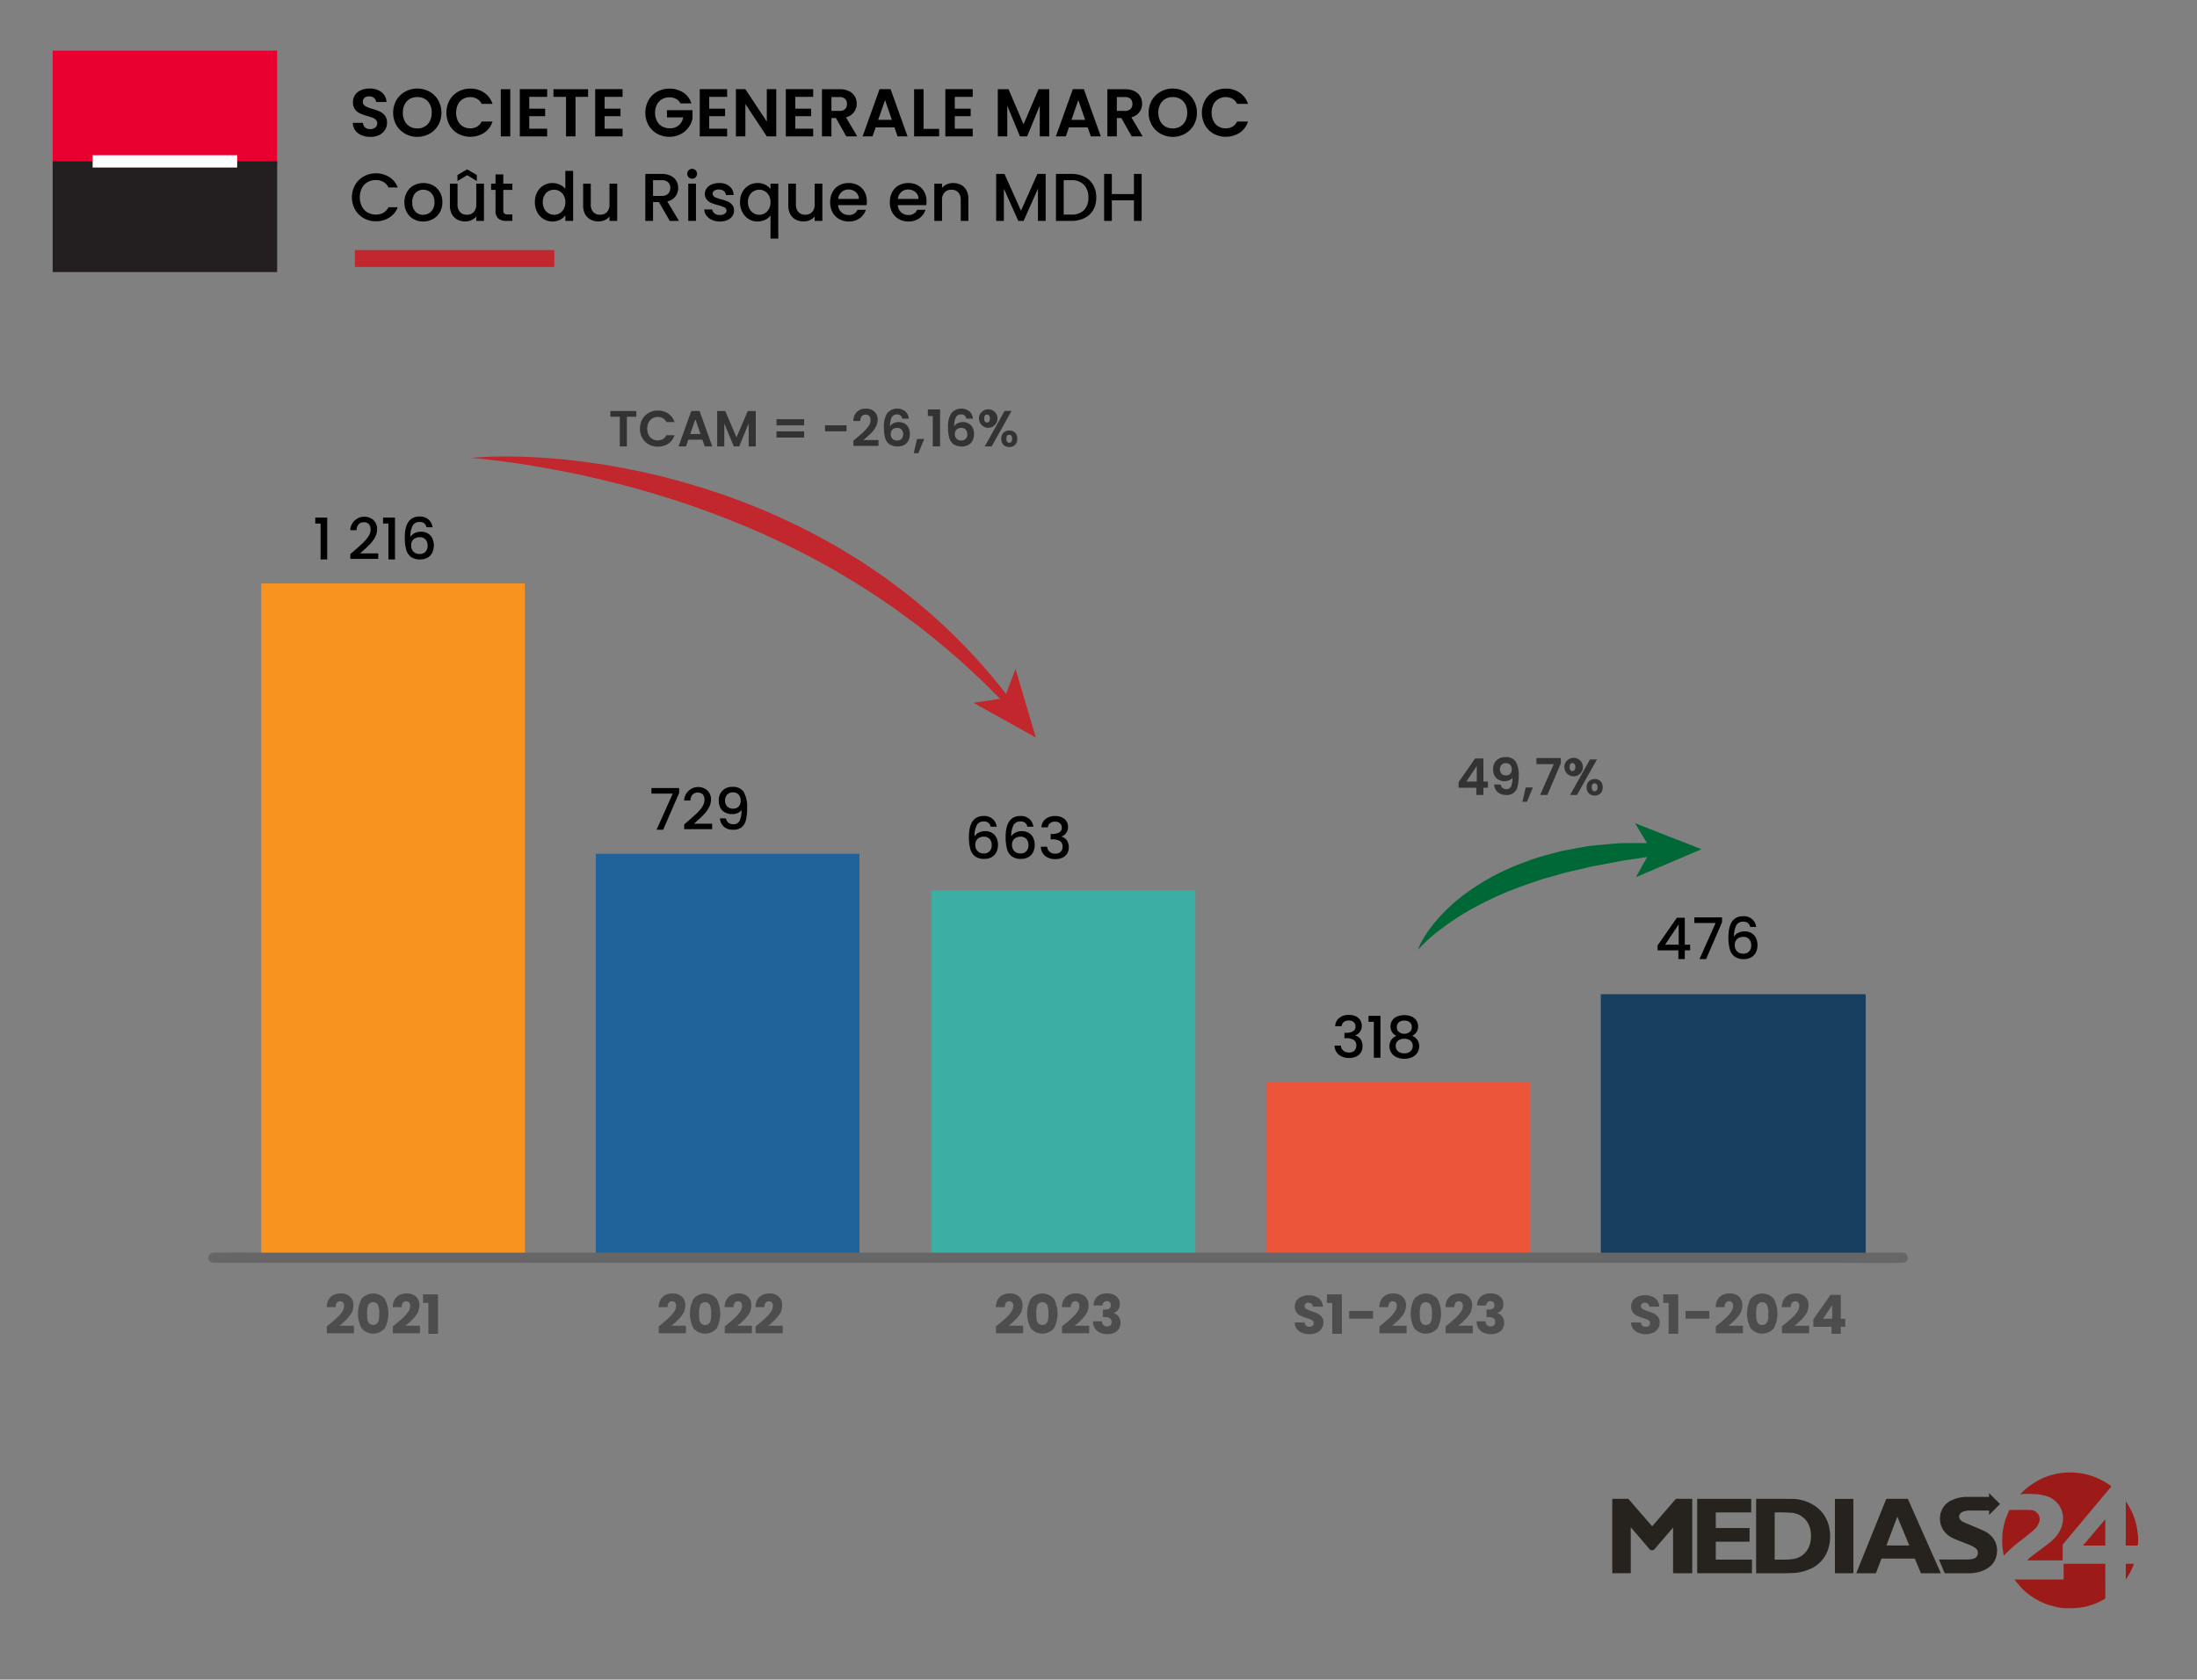 <?xml version="1.0" encoding="UTF-8"?> <svg xmlns="http://www.w3.org/2000/svg" id="Layer_1" data-name="Layer 1" viewBox="0 0 650 497"><rect x="0" y="0" width="650" height="497" fill="#808080" stroke="none"/><defs><style>.cls-1{fill:#4d4d4d;}.cls-2{fill:none;stroke:#c1272d;stroke-miterlimit:10;stroke-width:5px;}.cls-3{fill:#f7931e;}.cls-4{fill:#20639b;}.cls-5{fill:#3caea3;}.cls-6{fill:#ed553b;}.cls-7{fill:#173f5f;}.cls-8{fill:#9c1a17;}.cls-9{fill:#26231e;}.cls-10{fill:#333;}.cls-11{fill:#c1272d;}.cls-12{fill:#006837;}.cls-13{fill:#666;}.cls-14{fill:#e90031;}.cls-15{fill:#231f20;}.cls-16{fill:#fff;}</style></defs><path class="cls-1" d="M97.19,392.086q1.567-1.296,2.472-2.129a10.188,10.188,0,0,0,1.528-1.743,3.153,3.153,0,0,0,.624-1.776,1.564,1.564,0,0,0-.304-1.023,1.264,1.264,0,0,0-1.864.088,2.1,2.1,0,0,0-.344,1.287H96.661a4.532,4.532,0,0,1,.584-2.272,3.398,3.398,0,0,1,1.456-1.344,4.596,4.596,0,0,1,2.008-.432,3.878,3.878,0,0,1,2.872.976,3.458,3.458,0,0,1,.969,2.544,4.985,4.985,0,0,1-1.169,3.176,17.202,17.202,0,0,1-2.976,2.856h4.32v2.224H96.693v-2.031C97.056,392.197,97.222,392.065,97.19,392.086Z"></path><path class="cls-1" d="M106.974,384.342a4.51,4.51,0,0,1,6.864,0,9.436,9.436,0,0,1,0,8.704,4.51,4.51,0,0,1-6.864,0,9.429,9.429,0,0,1,0-8.704Zm4.888,1.848a1.652,1.652,0,0,0-2.912,0,6.913,6.913,0,0,0-.351,2.488,10.381,10.381,0,0,0,.128,1.8,2.305,2.305,0,0,0,.519,1.152,1.748,1.748,0,0,0,2.32,0,2.306,2.306,0,0,0,.52-1.152,10.48,10.48,0,0,0,.128-1.8A6.91,6.91,0,0,0,111.861,386.19Z"></path><path class="cls-1" d="M116.726,392.086q1.567-1.296,2.472-2.129a10.187,10.187,0,0,0,1.528-1.743,3.153,3.153,0,0,0,.624-1.776,1.564,1.564,0,0,0-.304-1.023,1.264,1.264,0,0,0-1.864.088,2.1,2.1,0,0,0-.344,1.287h-2.641a4.531,4.531,0,0,1,.584-2.272,3.397,3.397,0,0,1,1.456-1.344,4.596,4.596,0,0,1,2.008-.432,3.878,3.878,0,0,1,2.872.976,3.458,3.458,0,0,1,.969,2.544,4.985,4.985,0,0,1-1.169,3.176,17.198,17.198,0,0,1-2.976,2.856h4.32v2.224H116.23v-2.031C116.592,392.197,116.758,392.065,116.726,392.086Z"></path><path class="cls-1" d="M125.157,385.541v-2.543H129.59v11.68h-2.849V385.541Z"></path><path class="cls-1" d="M195.393,392.086q1.567-1.296,2.473-2.129a10.22,10.22,0,0,0,1.527-1.743,3.155,3.155,0,0,0,.625-1.776,1.558,1.558,0,0,0-.305-1.023,1.263,1.263,0,0,0-1.863.088,2.093,2.093,0,0,0-.344,1.287h-2.641a4.522,4.522,0,0,1,.584-2.272,3.395,3.395,0,0,1,1.455-1.344,4.602,4.602,0,0,1,2.008-.432,3.882,3.882,0,0,1,2.873.976,3.462,3.462,0,0,1,.969,2.544,4.986,4.986,0,0,1-1.17,3.176,17.157,17.157,0,0,1-2.975,2.856h4.32v2.224h-8.033v-2.031C195.26,392.197,195.426,392.065,195.393,392.086Z"></path><path class="cls-1" d="M205.178,384.342a4.509,4.509,0,0,1,6.863,0,9.428,9.428,0,0,1,0,8.704,4.509,4.509,0,0,1-6.863,0,9.429,9.429,0,0,1,0-8.704Zm4.887,1.848a1.653,1.653,0,0,0-2.912,0,6.916,6.916,0,0,0-.351,2.488,10.379,10.379,0,0,0,.129,1.8,2.289,2.289,0,0,0,.519,1.152,1.748,1.748,0,0,0,2.32,0,2.305,2.305,0,0,0,.52-1.152,10.379,10.379,0,0,0,.129-1.8A6.909,6.909,0,0,0,210.065,386.19Z"></path><path class="cls-1" d="M214.93,392.086q1.567-1.296,2.471-2.129a10.151,10.151,0,0,0,1.529-1.743,3.151,3.151,0,0,0,.623-1.776,1.569,1.569,0,0,0-.303-1.023,1.115,1.115,0,0,0-.912-.368,1.126,1.126,0,0,0-.953.456,2.107,2.107,0,0,0-.344,1.287H214.4a4.542,4.542,0,0,1,.584-2.272,3.4,3.4,0,0,1,1.457-1.344,4.59,4.59,0,0,1,2.008-.432,3.874,3.874,0,0,1,2.871.976,3.454,3.454,0,0,1,.969,2.544,4.984,4.984,0,0,1-1.168,3.176,17.243,17.243,0,0,1-2.977,2.856h4.32v2.224h-8.031v-2.031C214.795,392.197,214.961,392.065,214.93,392.086Z"></path><path class="cls-1" d="M224.049,392.086q1.567-1.296,2.473-2.129a10.223,10.223,0,0,0,1.527-1.743,3.155,3.155,0,0,0,.625-1.776,1.558,1.558,0,0,0-.305-1.023,1.263,1.263,0,0,0-1.863.088,2.093,2.093,0,0,0-.344,1.287h-2.641a4.521,4.521,0,0,1,.584-2.272,3.396,3.396,0,0,1,1.455-1.344,4.603,4.603,0,0,1,2.008-.432,3.882,3.882,0,0,1,2.873.976,3.462,3.462,0,0,1,.969,2.544,4.987,4.987,0,0,1-1.17,3.176,17.154,17.154,0,0,1-2.975,2.856h4.32v2.224h-8.033v-2.031C223.916,392.197,224.082,392.065,224.049,392.086Z"></path><path class="cls-1" d="M295.174,392.086q1.567-1.296,2.472-2.129a10.187,10.187,0,0,0,1.528-1.743,3.153,3.153,0,0,0,.624-1.776,1.563,1.563,0,0,0-.304-1.023,1.264,1.264,0,0,0-1.864.088,2.1,2.1,0,0,0-.344,1.287h-2.641a4.531,4.531,0,0,1,.584-2.272,3.398,3.398,0,0,1,1.456-1.344,4.597,4.597,0,0,1,2.008-.432,3.878,3.878,0,0,1,2.872.976,3.458,3.458,0,0,1,.969,2.544,4.985,4.985,0,0,1-1.169,3.176,17.198,17.198,0,0,1-2.976,2.856h4.32v2.224h-8.032v-2.031C295.04,392.197,295.206,392.065,295.174,392.086Z"></path><path class="cls-1" d="M304.958,384.342a4.51,4.51,0,0,1,6.864,0,9.437,9.437,0,0,1,0,8.704,4.51,4.51,0,0,1-6.864,0,9.429,9.429,0,0,1,0-8.704Zm4.888,1.848a1.652,1.652,0,0,0-2.912,0,6.913,6.913,0,0,0-.352,2.488,10.38,10.38,0,0,0,.128,1.8,2.305,2.305,0,0,0,.519,1.152,1.748,1.748,0,0,0,2.32,0,2.306,2.306,0,0,0,.52-1.152,10.482,10.482,0,0,0,.128-1.8A6.91,6.91,0,0,0,309.846,386.19Z"></path><path class="cls-1" d="M314.71,392.086q1.567-1.296,2.472-2.129a10.188,10.188,0,0,0,1.528-1.743,3.153,3.153,0,0,0,.624-1.776,1.564,1.564,0,0,0-.304-1.023,1.264,1.264,0,0,0-1.864.088,2.1,2.1,0,0,0-.344,1.287h-2.641a4.532,4.532,0,0,1,.584-2.272,3.398,3.398,0,0,1,1.456-1.344,4.596,4.596,0,0,1,2.008-.432,3.878,3.878,0,0,1,2.872.976,3.458,3.458,0,0,1,.969,2.544,4.985,4.985,0,0,1-1.169,3.176,17.202,17.202,0,0,1-2.976,2.856h4.32v2.224h-8.032v-2.031C314.576,392.197,314.742,392.065,314.71,392.086Z"></path><path class="cls-1" d="M324.646,383.654a4.185,4.185,0,0,1,2.864-.929,4.671,4.671,0,0,1,2.057.416,2.943,2.943,0,0,1,1.735,2.752,2.645,2.645,0,0,1-1.76,2.624v.064a2.895,2.895,0,0,1,1.44,1.008,2.935,2.935,0,0,1,.527,1.809,3.338,3.338,0,0,1-.456,1.752,3.113,3.113,0,0,1-1.328,1.191,4.616,4.616,0,0,1-2.071.432,4.668,4.668,0,0,1-3.064-.943,3.648,3.648,0,0,1-1.208-2.848h2.656a1.612,1.612,0,0,0,.399,1.111,1.469,1.469,0,0,0,1.12.408,1.277,1.277,0,0,0,.969-.36,1.323,1.323,0,0,0,.344-.952,1.264,1.264,0,0,0-.488-1.111,2.756,2.756,0,0,0-1.56-.344H326.31V387.51h.513a2.708,2.708,0,0,0,1.319-.28,1.043,1.043,0,0,0,.504-1,1.211,1.211,0,0,0-.319-.895,1.192,1.192,0,0,0-.88-.32,1.091,1.091,0,0,0-.904.368,1.645,1.645,0,0,0-.344.912h-2.672A3.512,3.512,0,0,1,324.646,383.654Z"></path><path class="cls-1" d="M385.231,394.39a3.596,3.596,0,0,1-1.56-1.185,3.228,3.228,0,0,1-.616-1.887h2.912a1.413,1.413,0,0,0,.432.951,1.39,1.39,0,0,0,.96.328,1.508,1.508,0,0,0,.96-.279.937.937,0,0,0,.353-.777.92.92,0,0,0-.28-.688,2.249,2.249,0,0,0-.688-.447,11.175,11.175,0,0,0-1.16-.4,12.771,12.771,0,0,1-1.776-.672,3.278,3.278,0,0,1-1.184-.992,2.761,2.761,0,0,1-.496-1.712,2.942,2.942,0,0,1,1.136-2.456,4.671,4.671,0,0,1,2.96-.889,4.725,4.725,0,0,1,2.992.889,3.181,3.181,0,0,1,1.216,2.472h-2.96a1.161,1.161,0,0,0-.399-.856,1.416,1.416,0,0,0-.944-.312,1.176,1.176,0,0,0-.8.265.951.951,0,0,0-.305.76.941.941,0,0,0,.513.848,8.316,8.316,0,0,0,1.6.656,15.028,15.028,0,0,1,1.769.704,3.374,3.374,0,0,1,1.176.976,2.618,2.618,0,0,1,.496,1.649,3.239,3.239,0,0,1-.488,1.744,3.423,3.423,0,0,1-1.416,1.248,4.86,4.86,0,0,1-2.192.463A5.777,5.777,0,0,1,385.231,394.39Z"></path><path class="cls-1" d="M392.575,385.541v-2.543h4.433v11.68h-2.849V385.541Z"></path><path class="cls-1" d="M406.208,387.926v2.272h-7.04v-2.272Z"></path><path class="cls-1" d="M408.623,392.086q1.567-1.296,2.472-2.129a10.183,10.183,0,0,0,1.528-1.743,3.153,3.153,0,0,0,.624-1.776,1.564,1.564,0,0,0-.304-1.023,1.264,1.264,0,0,0-1.864.088,2.1,2.1,0,0,0-.344,1.287h-2.641a4.531,4.531,0,0,1,.584-2.272,3.398,3.398,0,0,1,1.456-1.344,4.596,4.596,0,0,1,2.008-.432,3.878,3.878,0,0,1,2.872.976,3.458,3.458,0,0,1,.969,2.544,4.985,4.985,0,0,1-1.169,3.176,17.205,17.205,0,0,1-2.976,2.856h4.32v2.224H408.127v-2.031C408.489,392.197,408.655,392.065,408.623,392.086Z"></path><path class="cls-1" d="M418.424,384.342a4.51,4.51,0,0,1,6.864,0,9.436,9.436,0,0,1,0,8.704,4.51,4.51,0,0,1-6.864,0,9.429,9.429,0,0,1,0-8.704Zm4.888,1.848a1.652,1.652,0,0,0-2.912,0,6.913,6.913,0,0,0-.351,2.488,10.381,10.381,0,0,0,.128,1.8,2.305,2.305,0,0,0,.519,1.152,1.748,1.748,0,0,0,2.32,0,2.306,2.306,0,0,0,.52-1.152,10.48,10.48,0,0,0,.128-1.8A6.91,6.91,0,0,0,423.312,386.19Z"></path><path class="cls-1" d="M428.191,392.086q1.567-1.296,2.472-2.129a10.187,10.187,0,0,0,1.528-1.743,3.153,3.153,0,0,0,.624-1.776,1.563,1.563,0,0,0-.304-1.023,1.264,1.264,0,0,0-1.864.088,2.1,2.1,0,0,0-.344,1.287h-2.641a4.531,4.531,0,0,1,.584-2.272,3.397,3.397,0,0,1,1.456-1.344,4.597,4.597,0,0,1,2.008-.432,3.878,3.878,0,0,1,2.872.976,3.458,3.458,0,0,1,.969,2.544,4.985,4.985,0,0,1-1.169,3.176,17.198,17.198,0,0,1-2.976,2.856h4.32v2.224h-8.032v-2.031C428.058,392.197,428.224,392.065,428.191,392.086Z"></path><path class="cls-1" d="M438.143,383.654a4.185,4.185,0,0,1,2.864-.929,4.671,4.671,0,0,1,2.057.416,2.943,2.943,0,0,1,1.735,2.752,2.644,2.644,0,0,1-1.76,2.624v.064a2.895,2.895,0,0,1,1.44,1.008,2.935,2.935,0,0,1,.527,1.809,3.338,3.338,0,0,1-.456,1.752,3.113,3.113,0,0,1-1.328,1.191,4.616,4.616,0,0,1-2.071.432,4.668,4.668,0,0,1-3.064-.943,3.648,3.648,0,0,1-1.208-2.848h2.656a1.612,1.612,0,0,0,.399,1.111,1.469,1.469,0,0,0,1.12.408,1.277,1.277,0,0,0,.969-.36,1.323,1.323,0,0,0,.344-.952,1.264,1.264,0,0,0-.488-1.111,2.756,2.756,0,0,0-1.56-.344h-.513V387.51h.513a2.708,2.708,0,0,0,1.319-.28,1.043,1.043,0,0,0,.504-1,1.211,1.211,0,0,0-.319-.895,1.192,1.192,0,0,0-.88-.32,1.091,1.091,0,0,0-.904.368,1.645,1.645,0,0,0-.344.912h-2.672A3.512,3.512,0,0,1,438.143,383.654Z"></path><path class="cls-1" d="M484.742,394.39a3.596,3.596,0,0,1-1.56-1.185,3.229,3.229,0,0,1-.616-1.887h2.912a1.413,1.413,0,0,0,.432.951,1.39,1.39,0,0,0,.96.328,1.508,1.508,0,0,0,.96-.279.937.937,0,0,0,.352-.777.92.92,0,0,0-.28-.688,2.249,2.249,0,0,0-.688-.447,11.164,11.164,0,0,0-1.16-.4,12.768,12.768,0,0,1-1.776-.672,3.278,3.278,0,0,1-1.184-.992,2.762,2.762,0,0,1-.496-1.712,2.942,2.942,0,0,1,1.136-2.456,4.67,4.67,0,0,1,2.96-.889,4.725,4.725,0,0,1,2.992.889,3.181,3.181,0,0,1,1.216,2.472h-2.96a1.162,1.162,0,0,0-.399-.856,1.416,1.416,0,0,0-.944-.312,1.176,1.176,0,0,0-.8.265.951.951,0,0,0-.305.76.941.941,0,0,0,.513.848,8.321,8.321,0,0,0,1.6.656,15.028,15.028,0,0,1,1.769.704,3.376,3.376,0,0,1,1.176.976,2.618,2.618,0,0,1,.496,1.649,3.238,3.238,0,0,1-.488,1.744,3.424,3.424,0,0,1-1.416,1.248,4.86,4.86,0,0,1-2.192.463A5.776,5.776,0,0,1,484.742,394.39Z"></path><path class="cls-1" d="M492.086,385.541v-2.543h4.433v11.68H493.67V385.541Z"></path><path class="cls-1" d="M505.719,387.926v2.272h-7.04v-2.272Z"></path><path class="cls-1" d="M508.134,392.086q1.567-1.296,2.472-2.129a10.187,10.187,0,0,0,1.528-1.743,3.153,3.153,0,0,0,.624-1.776,1.563,1.563,0,0,0-.304-1.023,1.264,1.264,0,0,0-1.864.088,2.1,2.1,0,0,0-.344,1.287h-2.641a4.531,4.531,0,0,1,.584-2.272,3.397,3.397,0,0,1,1.456-1.344,4.596,4.596,0,0,1,2.008-.432,3.878,3.878,0,0,1,2.872.976,3.458,3.458,0,0,1,.969,2.544,4.985,4.985,0,0,1-1.169,3.176,17.198,17.198,0,0,1-2.976,2.856h4.32v2.224h-8.032v-2.031C508,392.197,508.166,392.065,508.134,392.086Z"></path><path class="cls-1" d="M517.935,384.342a4.51,4.51,0,0,1,6.864,0,9.436,9.436,0,0,1,0,8.704,4.51,4.51,0,0,1-6.864,0,9.428,9.428,0,0,1,0-8.704Zm4.888,1.848a1.652,1.652,0,0,0-2.912,0,6.913,6.913,0,0,0-.352,2.488,10.391,10.391,0,0,0,.128,1.8,2.305,2.305,0,0,0,.52,1.152,1.748,1.748,0,0,0,2.32,0,2.307,2.307,0,0,0,.52-1.152,10.492,10.492,0,0,0,.128-1.8A6.912,6.912,0,0,0,522.822,386.19Z"></path><path class="cls-1" d="M527.702,392.086q1.567-1.296,2.472-2.129a10.183,10.183,0,0,0,1.528-1.743,3.153,3.153,0,0,0,.624-1.776,1.564,1.564,0,0,0-.304-1.023,1.264,1.264,0,0,0-1.864.088,2.1,2.1,0,0,0-.344,1.287h-2.641a4.531,4.531,0,0,1,.584-2.272,3.398,3.398,0,0,1,1.456-1.344,4.596,4.596,0,0,1,2.008-.432,3.878,3.878,0,0,1,2.872.976,3.458,3.458,0,0,1,.969,2.544,4.985,4.985,0,0,1-1.169,3.176,17.205,17.205,0,0,1-2.976,2.856h4.32v2.224h-8.032v-2.031C527.568,392.197,527.734,392.065,527.702,392.086Z"></path><path class="cls-1" d="M536.502,392.598V390.39l5.056-7.231h3.057V390.23h1.312v2.368h-1.312v2.08h-2.736v-2.08Zm5.567-6.432-2.688,4.064h2.688Z"></path><line class="cls-2" x1="105" y1="76.5" x2="164" y2="76.5"></line><rect class="cls-3" x="77.276" y="172.645" width="78.015" height="199.737"></rect><rect class="cls-4" x="176.267" y="252.637" width="78.015" height="119.745"></rect><rect class="cls-5" x="275.625" y="263.488" width="78.015" height="108.894"></rect><rect class="cls-6" x="374.616" y="320.227" width="78.015" height="52.155"></rect><rect class="cls-7" x="473.606" y="294.183" width="78.383" height="78.199"></rect><path d="M93.272,154.917v-1.768h3.536V165.542H94.853V154.917Z"></path><path d="M104.865,162.907q1.632-1.411,2.575-2.32a10.452,10.452,0,0,0,1.573-1.895,3.648,3.648,0,0,0,.629-1.973,2.418,2.418,0,0,0-.484-1.598,1.876,1.876,0,0,0-1.522-.578,1.948,1.948,0,0,0-1.556.638,2.651,2.651,0,0,0-.587,1.708h-1.87a4.163,4.163,0,0,1,6.894-2.975,3.626,3.626,0,0,1,1.046,2.72,4.832,4.832,0,0,1-.62,2.354,9.517,9.517,0,0,1-1.48,2.023q-.859.892-2.185,2.065l-.765.68h5.389v1.615h-8.262v-1.411Z"></path><path d="M113.331,154.917v-1.768h3.536V165.542h-1.955V154.917Z"></path><path d="M125.504,154.849a2.171,2.171,0,0,0-1.377-.391,2.225,2.225,0,0,0-2.006,1.028,6.732,6.732,0,0,0-.697,3.408,2.926,2.926,0,0,1,1.292-1.155,4.18,4.18,0,0,1,1.836-.408,3.957,3.957,0,0,1,1.98.484,3.388,3.388,0,0,1,1.344,1.402,5.134,5.134,0,0,1,.017,4.318,3.468,3.468,0,0,1-1.386,1.471,4.319,4.319,0,0,1-2.21.535,4.369,4.369,0,0,1-2.745-.773,4.078,4.078,0,0,1-1.395-2.185,13.123,13.123,0,0,1-.399-3.519q0-6.223,4.386-6.223a3.757,3.757,0,0,1,2.678.918,3.64,3.64,0,0,1,1.147,2.262h-1.785A2.04,2.04,0,0,0,125.504,154.849Zm-3.137,4.734a2.236,2.236,0,0,0-.723,1.794,2.553,2.553,0,0,0,.672,1.861,2.504,2.504,0,0,0,1.879.689,2.204,2.204,0,0,0,1.691-.663,2.484,2.484,0,0,0,.62-1.768,2.699,2.699,0,0,0-.604-1.845,2.236,2.236,0,0,0-1.776-.689A2.611,2.611,0,0,0,122.367,159.583Z"></path><path d="M200.928,234.634l-4.726,10.898h-1.955l4.776-10.693h-6.29V233.19h8.194Z"></path><path d="M203.648,242.897q1.632-1.411,2.575-2.32a10.459,10.459,0,0,0,1.573-1.895,3.648,3.648,0,0,0,.629-1.973,2.417,2.417,0,0,0-.484-1.598,1.876,1.876,0,0,0-1.522-.578,1.948,1.948,0,0,0-1.556.638,2.651,2.651,0,0,0-.587,1.708h-1.87a4.163,4.163,0,0,1,6.894-2.975,3.625,3.625,0,0,1,1.046,2.72,4.831,4.831,0,0,1-.62,2.354,9.514,9.514,0,0,1-1.48,2.023q-.859.892-2.185,2.065l-.765.68h5.389v1.615h-8.262V243.95Z"></path><path d="M215.514,243.457a2.376,2.376,0,0,0,1.513.442,1.904,1.904,0,0,0,1.768-.952,6.811,6.811,0,0,0,.561-3.247,2.612,2.612,0,0,1-1.147.893,4.058,4.058,0,0,1-1.606.314,4.429,4.429,0,0,1-2.006-.45,3.344,3.344,0,0,1-1.42-1.344,4.245,4.245,0,0,1-.519-2.167,3.814,3.814,0,0,1,4.114-4.097,3.596,3.596,0,0,1,3.29,1.538,8.978,8.978,0,0,1,.978,4.718,14.492,14.492,0,0,1-.366,3.587,3.818,3.818,0,0,1-1.267,2.107,3.922,3.922,0,0,1-2.499.715,3.874,3.874,0,0,1-2.805-.952,3.628,3.628,0,0,1-1.105-2.397h1.784A2.094,2.094,0,0,0,215.514,243.457Zm3.034-4.819a2.396,2.396,0,0,0,.587-1.691,2.547,2.547,0,0,0-.621-1.827,2.217,2.217,0,0,0-1.691-.655,2.192,2.192,0,0,0-1.691.672,2.494,2.494,0,0,0-.62,1.76,2.457,2.457,0,0,0,.604,1.708,2.332,2.332,0,0,0,1.827.672A2.074,2.074,0,0,0,218.548,238.638Z"></path><path d="M292.41,243.457a2.172,2.172,0,0,0-1.377-.391,2.225,2.225,0,0,0-2.006,1.028,6.732,6.732,0,0,0-.697,3.408,2.926,2.926,0,0,1,1.292-1.155,4.18,4.18,0,0,1,1.836-.408,3.958,3.958,0,0,1,1.98.484,3.387,3.387,0,0,1,1.344,1.402,5.134,5.134,0,0,1,.017,4.318,3.468,3.468,0,0,1-1.386,1.471,4.319,4.319,0,0,1-2.21.535,4.369,4.369,0,0,1-2.745-.773,4.078,4.078,0,0,1-1.395-2.185,13.123,13.123,0,0,1-.399-3.519q0-6.223,4.386-6.223a3.757,3.757,0,0,1,2.678.918,3.64,3.64,0,0,1,1.147,2.262H293.09A2.04,2.04,0,0,0,292.41,243.457Zm-3.137,4.734a2.237,2.237,0,0,0-.723,1.794,2.553,2.553,0,0,0,.672,1.861,2.503,2.503,0,0,0,1.879.689,2.204,2.204,0,0,0,1.691-.663,2.484,2.484,0,0,0,.62-1.768,2.7,2.7,0,0,0-.604-1.845,2.236,2.236,0,0,0-1.776-.689A2.611,2.611,0,0,0,289.273,248.191Z"></path><path d="M303.273,243.457a2.171,2.171,0,0,0-1.377-.391,2.225,2.225,0,0,0-2.006,1.028,6.731,6.731,0,0,0-.697,3.408,2.925,2.925,0,0,1,1.292-1.155,4.18,4.18,0,0,1,1.836-.408,3.958,3.958,0,0,1,1.98.484,3.387,3.387,0,0,1,1.344,1.402,5.134,5.134,0,0,1,.017,4.318,3.468,3.468,0,0,1-1.386,1.471,4.319,4.319,0,0,1-2.21.535,4.369,4.369,0,0,1-2.745-.773,4.078,4.078,0,0,1-1.395-2.185,13.122,13.122,0,0,1-.4-3.519q0-6.223,4.386-6.223a3.757,3.757,0,0,1,2.678.918,3.64,3.64,0,0,1,1.147,2.262h-1.785A2.04,2.04,0,0,0,303.273,243.457Zm-3.137,4.734a2.237,2.237,0,0,0-.723,1.794,2.553,2.553,0,0,0,.672,1.861,2.504,2.504,0,0,0,1.879.689,2.204,2.204,0,0,0,1.692-.663,2.484,2.484,0,0,0,.62-1.768,2.7,2.7,0,0,0-.604-1.845,2.236,2.236,0,0,0-1.776-.689A2.611,2.611,0,0,0,300.137,248.191Z"></path><path d="M309.333,242.352a4.442,4.442,0,0,1,2.848-.884,4.634,4.634,0,0,1,2.058.425,3.052,3.052,0,0,1,1.309,1.156,3.119,3.119,0,0,1,.442,1.648,2.914,2.914,0,0,1-.562,1.802,2.724,2.724,0,0,1-1.343,1.003v.068a2.857,2.857,0,0,1,1.563,1.113,3.543,3.543,0,0,1,.562,2.065,3.462,3.462,0,0,1-.459,1.785,3.166,3.166,0,0,1-1.36,1.232,4.775,4.775,0,0,1-2.159.451,4.682,4.682,0,0,1-3.018-.944,3.497,3.497,0,0,1-1.266-2.711h1.869a2.126,2.126,0,0,0,.697,1.471,2.437,2.437,0,0,0,1.7.569,2.141,2.141,0,0,0,1.598-.569,2.008,2.008,0,0,0,.561-1.471,1.878,1.878,0,0,0-.757-1.691,4.263,4.263,0,0,0-2.32-.502h-.442v-1.598h.459a4.157,4.157,0,0,0,2.1-.459,1.515,1.515,0,0,0,.723-1.395,1.678,1.678,0,0,0-.527-1.3,2.127,2.127,0,0,0-1.495-.484,2.104,2.104,0,0,0-1.48.484,1.956,1.956,0,0,0-.629,1.198h-1.887A3.253,3.253,0,0,1,309.333,242.352Z"></path><path d="M396.237,301.196a4.441,4.441,0,0,1,2.848-.884,4.634,4.634,0,0,1,2.058.425,3.052,3.052,0,0,1,1.309,1.156,3.119,3.119,0,0,1,.442,1.648,2.915,2.915,0,0,1-.562,1.802,2.724,2.724,0,0,1-1.343,1.003v.068a2.857,2.857,0,0,1,1.563,1.113,3.543,3.543,0,0,1,.562,2.066,3.461,3.461,0,0,1-.459,1.785,3.166,3.166,0,0,1-1.36,1.232,4.775,4.775,0,0,1-2.159.451,4.682,4.682,0,0,1-3.018-.944,3.497,3.497,0,0,1-1.266-2.711h1.869a2.126,2.126,0,0,0,.697,1.471,2.437,2.437,0,0,0,1.7.569,2.141,2.141,0,0,0,1.598-.569,2.008,2.008,0,0,0,.561-1.471,1.878,1.878,0,0,0-.757-1.691,4.263,4.263,0,0,0-2.32-.502h-.442v-1.598h.459a4.156,4.156,0,0,0,2.1-.459,1.515,1.515,0,0,0,.723-1.395,1.678,1.678,0,0,0-.527-1.3,2.127,2.127,0,0,0-1.495-.484,2.103,2.103,0,0,0-1.48.484,1.956,1.956,0,0,0-.629,1.198h-1.887A3.253,3.253,0,0,1,396.237,301.196Z"></path><path d="M404.882,302.369v-1.768h3.536v12.393h-1.955v-10.625Z"></path><path d="M411.393,303.73a3.122,3.122,0,0,1,1.836-2.898,5.785,5.785,0,0,1,4.48,0,3.174,3.174,0,0,1,1.386,1.215,3.214,3.214,0,0,1,.459,1.684,2.931,2.931,0,0,1-.484,1.674,3.221,3.221,0,0,1-1.283,1.114,3.125,3.125,0,0,1,1.529,1.164,3.238,3.238,0,0,1,.561,1.895,3.466,3.466,0,0,1-.561,1.955,3.637,3.637,0,0,1-1.563,1.309,5.406,5.406,0,0,1-2.278.459,5.349,5.349,0,0,1-2.27-.459,3.642,3.642,0,0,1-1.556-1.309,3.465,3.465,0,0,1-.561-1.955,3.23,3.23,0,0,1,.561-1.904,3.151,3.151,0,0,1,1.514-1.155A2.928,2.928,0,0,1,411.393,303.73Zm2.253,4.19a1.898,1.898,0,0,0-.706,1.589,2.002,2.002,0,0,0,.681,1.573,2.69,2.69,0,0,0,1.853.604,2.612,2.612,0,0,0,1.828-.612,2.024,2.024,0,0,0,.671-1.564,1.925,1.925,0,0,0-.689-1.581,2.776,2.776,0,0,0-1.81-.56A2.877,2.877,0,0,0,413.646,307.92Zm3.459-5.415a2.426,2.426,0,0,0-1.632-.51,2.401,2.401,0,0,0-1.615.51,1.841,1.841,0,0,0-.595,1.48,1.746,1.746,0,0,0,.621,1.386,2.623,2.623,0,0,0,3.188-.009,1.761,1.761,0,0,0,.629-1.395A1.822,1.822,0,0,0,417.104,302.505Z"></path><path d="M490.407,281.224v-1.462l5.712-8.194h2.346v7.974h1.581v1.683h-1.581v2.584h-1.904v-2.584Zm6.239-7.684-4.013,6.001h4.013Z"></path><path d="M509.481,272.91l-4.726,10.897h-1.955l4.776-10.693h-6.29v-1.649h8.194Z"></path><path d="M517.114,273.114a2.171,2.171,0,0,0-1.377-.391,2.225,2.225,0,0,0-2.006,1.028,6.732,6.732,0,0,0-.697,3.408,2.926,2.926,0,0,1,1.292-1.155,4.18,4.18,0,0,1,1.836-.408,3.957,3.957,0,0,1,1.98.484,3.387,3.387,0,0,1,1.344,1.402,5.134,5.134,0,0,1,.017,4.318,3.469,3.469,0,0,1-1.386,1.471,4.32,4.32,0,0,1-2.21.535,4.369,4.369,0,0,1-2.745-.773,4.077,4.077,0,0,1-1.395-2.185,13.122,13.122,0,0,1-.399-3.518q0-6.223,4.386-6.223a3.757,3.757,0,0,1,2.678.918,3.64,3.64,0,0,1,1.147,2.262h-1.785A2.039,2.039,0,0,0,517.114,273.114Zm-3.137,4.734a2.237,2.237,0,0,0-.723,1.794,2.553,2.553,0,0,0,.672,1.861,2.503,2.503,0,0,0,1.879.689,2.204,2.204,0,0,0,1.691-.663,2.484,2.484,0,0,0,.62-1.768,2.7,2.7,0,0,0-.604-1.845,2.236,2.236,0,0,0-1.776-.689A2.611,2.611,0,0,0,513.977,277.849Z"></path><path d="M106.938,40a4.321,4.321,0,0,1-1.851-1.44,3.795,3.795,0,0,1-.7-2.22h3a1.937,1.937,0,0,0,.61,1.359,2.157,2.157,0,0,0,1.51.5,2.322,2.322,0,0,0,1.54-.47,1.529,1.529,0,0,0,.56-1.23,1.424,1.424,0,0,0-.38-1.02,2.67,2.67,0,0,0-.95-.63,15.684,15.684,0,0,0-1.57-.51,16.843,16.843,0,0,1-2.21-.79,3.863,3.863,0,0,1-1.46-1.181,3.357,3.357,0,0,1-.61-2.109,3.774,3.774,0,0,1,.62-2.16,3.944,3.944,0,0,1,1.74-1.41,6.339,6.339,0,0,1,2.561-.49,5.554,5.554,0,0,1,3.51,1.051,3.895,3.895,0,0,1,1.49,2.93h-3.08a1.603,1.603,0,0,0-.61-1.19,2.303,2.303,0,0,0-1.51-.47,1.945,1.945,0,0,0-1.311.42,1.521,1.521,0,0,0-.489,1.22,1.264,1.264,0,0,0,.369.931,2.824,2.824,0,0,0,.92.6q.551.23,1.551.53a16.292,16.292,0,0,1,2.22.8,3.985,3.985,0,0,1,1.48,1.2,3.328,3.328,0,0,1,.62,2.1,3.948,3.948,0,0,1-.58,2.08,4.093,4.093,0,0,1-1.699,1.53,5.802,5.802,0,0,1-2.66.57A6.633,6.633,0,0,1,106.938,40Z"></path><path d="M119.867,39.58a6.869,6.869,0,0,1-2.6-2.551,7.532,7.532,0,0,1,0-7.359,6.876,6.876,0,0,1,2.6-2.551,7.524,7.524,0,0,1,7.21,0,6.818,6.818,0,0,1,2.58,2.551,7.6,7.6,0,0,1,0,7.359,6.795,6.795,0,0,1-2.59,2.551,7.505,7.505,0,0,1-7.2,0Zm5.82-2.15a3.91,3.91,0,0,0,1.5-1.63,5.344,5.344,0,0,0,.54-2.46,5.283,5.283,0,0,0-.54-2.45,3.864,3.864,0,0,0-1.5-1.61,4.326,4.326,0,0,0-2.22-.56,4.382,4.382,0,0,0-2.23.56,3.842,3.842,0,0,0-1.51,1.61,5.284,5.284,0,0,0-.54,2.45,5.345,5.345,0,0,0,.54,2.46,3.887,3.887,0,0,0,1.51,1.63,4.319,4.319,0,0,0,2.23.57A4.265,4.265,0,0,0,125.688,37.43Z"></path><path d="M132.997,29.67a6.639,6.639,0,0,1,2.54-2.54,7.209,7.209,0,0,1,3.61-.91,7.094,7.094,0,0,1,4.1,1.2,6.276,6.276,0,0,1,2.46,3.319h-3.22a3.345,3.345,0,0,0-1.351-1.5,3.962,3.962,0,0,0-2.01-.5,4.134,4.134,0,0,0-2.17.57,3.888,3.888,0,0,0-1.48,1.61,5.857,5.857,0,0,0,0,4.87,3.876,3.876,0,0,0,1.48,1.619,4.126,4.126,0,0,0,2.17.57,3.899,3.899,0,0,0,2.01-.51,3.397,3.397,0,0,0,1.351-1.51h3.22a6.242,6.242,0,0,1-2.45,3.33,7.657,7.657,0,0,1-7.72.279,6.665,6.665,0,0,1-2.54-2.529,7.768,7.768,0,0,1,0-7.37Z"></path><path d="M150.967,26.399v13.96h-2.8v-13.96Z"></path><path d="M156.586,28.659v3.5h4.7V34.38h-4.7v3.7h5.301v2.279h-8.101V26.38h8.101v2.279Z"></path><path d="M173.986,26.399v2.26h-3.72v11.7h-2.8v-11.7h-3.721v-2.26Z"></path><path d="M178.886,28.659v3.5h4.7V34.38h-4.7v3.7h5.301v2.279h-8.101V26.38h8.101v2.279Z"></path><path d="M201.326,30.6a3.273,3.273,0,0,0-1.319-1.34,4.019,4.019,0,0,0-1.96-.46,4.285,4.285,0,0,0-2.2.56,3.877,3.877,0,0,0-1.5,1.601,5.645,5.645,0,0,0,.01,4.84,3.889,3.889,0,0,0,1.53,1.6,4.508,4.508,0,0,0,2.28.561,3.949,3.949,0,0,0,2.619-.851,4.056,4.056,0,0,0,1.341-2.37h-4.801V32.6h7.56v2.44a6.568,6.568,0,0,1-1.2,2.699,6.77,6.77,0,0,1-2.37,1.99,6.968,6.968,0,0,1-3.25.75,7.346,7.346,0,0,1-3.649-.91,6.625,6.625,0,0,1-2.561-2.529,7.769,7.769,0,0,1,0-7.37,6.599,6.599,0,0,1,2.561-2.54,7.795,7.795,0,0,1,7.73.239,5.879,5.879,0,0,1,2.4,3.23Z"></path><path d="M209.826,28.659v3.5h4.7V34.38h-4.7v3.7h5.301v2.279h-8.101V26.38h8.101v2.279Z"></path><path d="M229.666,40.359h-2.801l-6.34-9.58v9.58h-2.8V26.38h2.8l6.34,9.6v-9.6h2.801Z"></path><path d="M235.285,28.659v3.5h4.7V34.38h-4.7v3.7h5.301v2.279h-8.101V26.38h8.101v2.279Z"></path><path d="M250.386,40.359l-3.08-5.44h-1.32v5.44h-2.8v-13.96h5.24a6.117,6.117,0,0,1,2.76.57,3.983,3.983,0,0,1,1.71,1.54,4.204,4.204,0,0,1,.57,2.17,4.159,4.159,0,0,1-.8,2.49,4.113,4.113,0,0,1-2.38,1.529l3.34,5.66Zm-4.4-7.54h2.34a2.335,2.335,0,0,0,1.7-.55,2.048,2.048,0,0,0,.56-1.53,1.953,1.953,0,0,0-.56-1.489,2.393,2.393,0,0,0-1.7-.53h-2.34Z"></path><path d="M264.626,37.699h-5.561l-.92,2.66h-2.94l5.02-13.98h3.26l5.02,13.98h-2.96Zm-.761-2.239-2.019-5.841L259.825,35.46Z"></path><path d="M273.245,38.14h4.601v2.22h-7.4v-13.96h2.8Z"></path><path d="M282.485,28.659v3.5h4.7V34.38h-4.7v3.7h5.301v2.279h-8.101V26.38h8.101v2.279Z"></path><path d="M310.425,26.399v13.96h-2.8v-9.08l-3.74,9.08h-2.119l-3.761-9.08v9.08h-2.8v-13.96h3.18l4.44,10.38,4.44-10.38Z"></path><path d="M321.806,37.699h-5.561l-.92,2.66h-2.94l5.021-13.98h3.26l5.02,13.98h-2.96Zm-.761-2.239-2.019-5.841-2.02,5.841Z"></path><path d="M334.824,40.359l-3.08-5.44h-1.32v5.44h-2.8v-13.96h5.24a6.118,6.118,0,0,1,2.76.57,3.983,3.983,0,0,1,1.71,1.54,4.204,4.204,0,0,1,.57,2.17,4.159,4.159,0,0,1-.8,2.49,4.113,4.113,0,0,1-2.38,1.529l3.34,5.66Zm-4.4-7.54h2.34a2.335,2.335,0,0,0,1.7-.55,2.048,2.048,0,0,0,.56-1.53,1.953,1.953,0,0,0-.56-1.489,2.393,2.393,0,0,0-1.7-.53h-2.34Z"></path><path d="M343.384,39.58a6.869,6.869,0,0,1-2.6-2.551,7.532,7.532,0,0,1,0-7.359,6.876,6.876,0,0,1,2.6-2.551,7.524,7.524,0,0,1,7.21,0,6.818,6.818,0,0,1,2.58,2.551,7.6,7.6,0,0,1,0,7.359,6.795,6.795,0,0,1-2.59,2.551,7.505,7.505,0,0,1-7.2,0Zm5.82-2.15a3.908,3.908,0,0,0,1.5-1.63,5.344,5.344,0,0,0,.54-2.46,5.283,5.283,0,0,0-.54-2.45,3.862,3.862,0,0,0-1.5-1.61,4.326,4.326,0,0,0-2.22-.56,4.382,4.382,0,0,0-2.231.56,3.842,3.842,0,0,0-1.51,1.61,5.284,5.284,0,0,0-.54,2.45,5.345,5.345,0,0,0,.54,2.46,3.887,3.887,0,0,0,1.51,1.63,4.319,4.319,0,0,0,2.231.57A4.265,4.265,0,0,0,349.204,37.43Z"></path><path d="M356.514,29.67a6.639,6.639,0,0,1,2.54-2.54,7.209,7.209,0,0,1,3.61-.91,7.094,7.094,0,0,1,4.1,1.2,6.276,6.276,0,0,1,2.46,3.319h-3.22a3.345,3.345,0,0,0-1.351-1.5,3.962,3.962,0,0,0-2.01-.5,4.134,4.134,0,0,0-2.17.57,3.888,3.888,0,0,0-1.48,1.61,5.857,5.857,0,0,0,0,4.87,3.876,3.876,0,0,0,1.48,1.619,4.126,4.126,0,0,0,2.17.57,3.899,3.899,0,0,0,2.01-.51,3.397,3.397,0,0,0,1.351-1.51h3.22a6.242,6.242,0,0,1-2.45,3.33,7.657,7.657,0,0,1-7.72.279,6.665,6.665,0,0,1-2.54-2.529,7.768,7.768,0,0,1,0-7.37Z"></path><path d="M105.058,54.72a6.769,6.769,0,0,1,2.579-2.53,7.586,7.586,0,0,1,7.52.18,6.211,6.211,0,0,1,2.51,3.091h-2.74a3.67,3.67,0,0,0-1.5-1.641,4.457,4.457,0,0,0-2.22-.54,4.853,4.853,0,0,0-2.46.62,4.318,4.318,0,0,0-1.69,1.78,6.279,6.279,0,0,0,0,5.4,4.376,4.376,0,0,0,1.69,1.789,4.782,4.782,0,0,0,2.46.631,4.457,4.457,0,0,0,2.22-.54,3.67,3.67,0,0,0,1.5-1.641h2.74a6.147,6.147,0,0,1-2.51,3.08,7.305,7.305,0,0,1-3.95,1.08,7.175,7.175,0,0,1-3.58-.91,6.781,6.781,0,0,1-2.569-2.529,7.524,7.524,0,0,1,0-7.32Z"></path><path d="M122.347,64.83a5.103,5.103,0,0,1-1.98-2,6.031,6.031,0,0,1-.721-2.99,5.922,5.922,0,0,1,.74-2.98,5.118,5.118,0,0,1,2.02-2,6.192,6.192,0,0,1,5.721,0,5.119,5.119,0,0,1,2.019,2,5.922,5.922,0,0,1,.74,2.98,5.799,5.799,0,0,1-.76,2.98,5.267,5.267,0,0,1-2.07,2.011,5.974,5.974,0,0,1-2.89.71A5.652,5.652,0,0,1,122.347,64.83Zm4.47-1.69a3.196,3.196,0,0,0,1.25-1.26,4.05,4.05,0,0,0,.48-2.04,4.137,4.137,0,0,0-.46-2.03,3.114,3.114,0,0,0-1.22-1.25,3.338,3.338,0,0,0-1.641-.42,3.276,3.276,0,0,0-1.63.42,3.007,3.007,0,0,0-1.19,1.25,4.296,4.296,0,0,0-.44,2.03,3.863,3.863,0,0,0,.91,2.75,3.007,3.007,0,0,0,2.29.97A3.388,3.388,0,0,0,126.816,63.14Z"></path><path d="M143.188,54.34v11.02h-2.28v-1.3a3.704,3.704,0,0,1-1.41,1.07,4.477,4.477,0,0,1-1.85.39,4.937,4.937,0,0,1-2.33-.54,3.891,3.891,0,0,1-1.62-1.6,5.191,5.191,0,0,1-.59-2.561V54.34h2.26v6.14a3.196,3.196,0,0,0,.74,2.27,2.633,2.633,0,0,0,2.02.79,2.667,2.667,0,0,0,2.03-.79,3.173,3.173,0,0,0,.75-2.27V54.34Zm-4.981-2.5-2.86,1.72v-1.78l2.86-1.66,2.86,1.66v1.78Z"></path><path d="M148.906,56.199V62.3a1.17,1.17,0,0,0,.29.89,1.442,1.442,0,0,0,.99.27h1.399v1.899h-1.8a3.472,3.472,0,0,1-2.36-.72,2.966,2.966,0,0,1-.819-2.34V56.199h-1.301V54.34h1.301V51.6h2.3v2.74h2.68v1.859Z"></path><path d="M158.935,56.859a5.027,5.027,0,0,1,4.53-2.7,5.168,5.168,0,0,1,2.13.471,4.351,4.351,0,0,1,1.67,1.25V50.56h2.3v14.8h-2.3v-1.66a4.255,4.255,0,0,1-1.55,1.32,4.81,4.81,0,0,1-2.269.52,4.931,4.931,0,0,1-2.631-.73,5.155,5.155,0,0,1-1.88-2.04,6.275,6.275,0,0,1-.689-2.97A6.102,6.102,0,0,1,158.935,56.859Zm7.86,1a3.298,3.298,0,0,0-1.23-1.279,3.21,3.21,0,0,0-1.64-.441,3.232,3.232,0,0,0-2.87,1.69,3.93,3.93,0,0,0-.47,1.97,4.103,4.103,0,0,0,.47,2,3.313,3.313,0,0,0,1.24,1.31,3.223,3.223,0,0,0,3.27.01,3.279,3.279,0,0,0,1.23-1.289,4.049,4.049,0,0,0,.47-1.99A3.992,3.992,0,0,0,166.796,57.859Z"></path><path d="M182.606,54.34v11.02h-2.28v-1.3a3.704,3.704,0,0,1-1.41,1.07,4.477,4.477,0,0,1-1.85.39,4.937,4.937,0,0,1-2.33-.54,3.892,3.892,0,0,1-1.62-1.6,5.192,5.192,0,0,1-.59-2.561V54.34h2.26v6.14a3.196,3.196,0,0,0,.74,2.27,2.633,2.633,0,0,0,2.019.79,2.668,2.668,0,0,0,2.03-.79,3.173,3.173,0,0,0,.75-2.27V54.34Z"></path><path d="M198.145,65.359l-3.2-5.56h-1.739v5.56h-2.28V51.46h4.8a5.974,5.974,0,0,1,2.71.559,3.884,3.884,0,0,1,1.66,1.5,4.087,4.087,0,0,1,.55,2.1,4.158,4.158,0,0,1-.79,2.471,4.008,4.008,0,0,1-2.43,1.51l3.44,5.76Zm-4.939-7.38h2.519a2.645,2.645,0,0,0,1.931-.64,2.307,2.307,0,0,0,.649-1.721,2.223,2.223,0,0,0-.64-1.689,2.721,2.721,0,0,0-1.94-.61h-2.519Z"></path><path d="M203.746,52.46a1.46,1.46,0,0,1,1.04-2.5,1.386,1.386,0,0,1,1.02.42,1.498,1.498,0,0,1,0,2.08,1.39,1.39,0,0,1-1.02.42A1.415,1.415,0,0,1,203.746,52.46Zm2.16,1.88v11.02h-2.28V54.34Z"></path><path d="M210.636,65.069a4.086,4.086,0,0,1-1.63-1.279,3.186,3.186,0,0,1-.64-1.81h2.359a1.609,1.609,0,0,0,.67,1.17,2.434,2.434,0,0,0,1.53.47,2.583,2.583,0,0,0,1.49-.369,1.119,1.119,0,0,0,.53-.95.976.976,0,0,0-.591-.92,11.07,11.07,0,0,0-1.87-.66,17.91,17.91,0,0,1-2.02-.66,3.543,3.543,0,0,1-1.35-.98,2.567,2.567,0,0,1-.57-1.74,2.715,2.715,0,0,1,.52-1.61,3.461,3.461,0,0,1,1.49-1.149,5.564,5.564,0,0,1,2.23-.421,4.606,4.606,0,0,1,3.029.95,3.414,3.414,0,0,1,1.23,2.59h-2.28a1.627,1.627,0,0,0-.6-1.18,2.247,2.247,0,0,0-1.46-.439,2.368,2.368,0,0,0-1.38.34,1.052,1.052,0,0,0-.48.899.972.972,0,0,0,.32.74,2.264,2.264,0,0,0,.78.47q.459.17,1.359.431a14.742,14.742,0,0,1,1.97.649,3.671,3.671,0,0,1,1.33.971,2.563,2.563,0,0,1,.58,1.699,2.852,2.852,0,0,1-.519,1.681,3.445,3.445,0,0,1-1.47,1.159,5.476,5.476,0,0,1-2.231.421A5.548,5.548,0,0,1,210.636,65.069Z"></path><path d="M219.635,56.859a5.027,5.027,0,0,1,4.53-2.7,4.811,4.811,0,0,1,2.27.52,4.354,4.354,0,0,1,1.529,1.26v-1.6h2.3V70.6h-2.3V63.76a4.294,4.294,0,0,1-1.56,1.26,5.04,5.04,0,0,1-2.32.52,4.791,4.791,0,0,1-2.59-.73,5.201,5.201,0,0,1-1.86-2.04,6.274,6.274,0,0,1-.69-2.97A6.101,6.101,0,0,1,219.635,56.859Zm7.86,1a3.298,3.298,0,0,0-1.23-1.279,3.21,3.21,0,0,0-1.64-.441,3.233,3.233,0,0,0-2.87,1.69,3.93,3.93,0,0,0-.47,1.97,4.103,4.103,0,0,0,.47,2,3.313,3.313,0,0,0,1.24,1.31,3.223,3.223,0,0,0,3.269.01,3.279,3.279,0,0,0,1.23-1.289,4.049,4.049,0,0,0,.47-1.99A3.992,3.992,0,0,0,227.495,57.859Z"></path><path d="M243.306,54.34v11.02h-2.28v-1.3a3.704,3.704,0,0,1-1.41,1.07,4.477,4.477,0,0,1-1.85.39,4.937,4.937,0,0,1-2.33-.54,3.892,3.892,0,0,1-1.62-1.6,5.192,5.192,0,0,1-.59-2.561V54.34h2.26v6.14a3.196,3.196,0,0,0,.74,2.27,2.633,2.633,0,0,0,2.02.79,2.668,2.668,0,0,0,2.03-.79,3.173,3.173,0,0,0,.75-2.27V54.34Z"></path><path d="M256.385,60.699h-8.42a3.059,3.059,0,0,0,.981,2.12,3.09,3.09,0,0,0,2.16.8,2.667,2.667,0,0,0,2.6-1.539h2.46a4.963,4.963,0,0,1-1.81,2.489,5.308,5.308,0,0,1-3.25.971,5.634,5.634,0,0,1-2.83-.71,5.049,5.049,0,0,1-1.96-2,6.102,6.102,0,0,1-.71-2.99,6.246,6.246,0,0,1,.689-2.99,4.849,4.849,0,0,1,1.94-1.99,5.771,5.771,0,0,1,2.87-.7,5.61,5.61,0,0,1,2.779.681,4.802,4.802,0,0,1,1.9,1.91,5.751,5.751,0,0,1,.68,2.83A7.072,7.072,0,0,1,256.385,60.699Zm-2.3-1.84a2.594,2.594,0,0,0-.9-2.02,3.218,3.218,0,0,0-2.181-.76,2.927,2.927,0,0,0-2.019.75,3.13,3.13,0,0,0-1,2.029Z"></path><path d="M274.044,60.699h-8.42a3.059,3.059,0,0,0,.98,2.12,3.09,3.09,0,0,0,2.16.8,2.667,2.667,0,0,0,2.6-1.539h2.46a4.962,4.962,0,0,1-1.81,2.489,5.308,5.308,0,0,1-3.25.971,5.634,5.634,0,0,1-2.83-.71,5.049,5.049,0,0,1-1.96-2,6.102,6.102,0,0,1-.71-2.99,6.245,6.245,0,0,1,.69-2.99,4.849,4.849,0,0,1,1.94-1.99,5.772,5.772,0,0,1,2.87-.7,5.61,5.61,0,0,1,2.779.681,4.801,4.801,0,0,1,1.9,1.91,5.75,5.75,0,0,1,.68,2.83A7.059,7.059,0,0,1,274.044,60.699Zm-2.3-1.84a2.594,2.594,0,0,0-.899-2.02,3.218,3.218,0,0,0-2.181-.76,2.927,2.927,0,0,0-2.02.75,3.131,3.131,0,0,0-1,2.029Z"></path><path d="M284.315,54.699a3.844,3.844,0,0,1,1.61,1.601,5.262,5.262,0,0,1,.58,2.56v6.5h-2.26v-6.16a3.198,3.198,0,0,0-.74-2.27,2.635,2.635,0,0,0-2.021-.79,2.667,2.667,0,0,0-2.029.79,3.17,3.17,0,0,0-.75,2.27v6.16h-2.28V54.34h2.28V55.6a3.768,3.768,0,0,1,1.43-1.06,4.561,4.561,0,0,1,1.85-.381A4.948,4.948,0,0,1,284.315,54.699Z"></path><path d="M309.363,51.46V65.359H307.084V55.84l-4.24,9.52h-1.58l-4.26-9.52v9.52h-2.28V51.46h2.46l4.88,10.899,4.86-10.899Z"></path><path d="M320.853,52.31a6.083,6.083,0,0,1,2.58,2.44,7.341,7.341,0,0,1,.91,3.71,7.176,7.176,0,0,1-.91,3.68,6.004,6.004,0,0,1-2.58,2.39,8.631,8.631,0,0,1-3.89.83h-4.54V51.46h4.54A8.469,8.469,0,0,1,320.853,52.31Zm-.149,9.87a5.077,5.077,0,0,0,1.3-3.72,5.251,5.251,0,0,0-1.3-3.78,4.934,4.934,0,0,0-3.74-1.36h-2.26V63.5h2.26A5.018,5.018,0,0,0,320.704,62.18Z"></path><path d="M337.764,51.46V65.359h-2.279v-6.08h-6.54v6.08h-2.28V51.46h2.28v5.96h6.54V51.46Z"></path><path class="cls-8" d="M624.557,439.758a1.778,1.778,0,0,0-.181-.154c-.018-.014-.035-.032-.054-.045a18.36,18.36,0,0,0-2.634-1.613l-.019-.009a19.963,19.963,0,0,0-4.025-1.558c-.206-.061-.413-.118-.622-.167s-.419-.089-.63-.126a20.224,20.224,0,0,0-3.954-.39c-.205,0-.408.004-.611.01-.458.009-.916.036-1.373.088q-.707.069-1.398.187c-.099.012-.196.026-.293.046-.049.01-.098.022-.147.033q-.683.147-1.358.334a15.412,15.412,0,0,0-1.7.517,22.741,22.741,0,0,0-2.537,1.156,29.707,29.707,0,0,0-2.72,1.74,20.199,20.199,0,0,0-1.712,1.449c-.309.276-.587.588-.879.883l.044.068a2.297,2.297,0,0,1,.33-.072c.514-.038,1.03-.099,1.545-.094,1.025.01,2.049.059,3.075.091a.585.585,0,0,1,.072.005c.665.121,1.335.222,1.994.371a7.758,7.758,0,0,1,1.357.426,6.972,6.972,0,0,1,2.897,2.27,6.758,6.758,0,0,1,1.32,3.561,7.391,7.391,0,0,1-.359,2.868,8.67,8.67,0,0,1-1.257,2.444,11.479,11.479,0,0,1-2.121,2.229c-.958.765-1.943,1.496-2.92,2.238-.939.713-1.891,1.411-2.82,2.138-.387.302-.727.664-1.131,1.039h10.523v-.305c.001-1.392-.001-2.784.008-4.176a.592.592,0,0,1,.117-.347c.46-.561.936-1.109,1.402-1.665q2.003-2.39,4.003-4.784,1.764-2.11,3.527-4.221,1.008-1.204,2.017-2.407,1.549-1.845,3.099-3.689c.175-.208.222-.266.122-.371"></path><path class="cls-8" d="M622.861,462.732H610.543c0,.106,0,.201.001.294q0,1.991-.001,3.982c0,.385.059.371-.36.371h-14.12a.603.603,0,0,0,.054.163c.592.717,1.163,1.454,1.788,2.142a17.685,17.685,0,0,0,2.747,2.411,19.613,19.613,0,0,0,3.232,1.908,16.948,16.948,0,0,0,3.075,1.146c.794.196,1.588.398,2.391.553a9.287,9.287,0,0,0,1.651.188c1.064.012,2.13-.002,3.192-.066.748-.046,1.492-.178,2.234-.297a11.322,11.322,0,0,0,1.423-.313c.641-.192,1.271-.421,1.899-.651a17.527,17.527,0,0,0,2.949-1.427.312.312,0,0,0,.18-.319q-.004-4.916-.003-9.832c0-.085-.009-.17-.015-.251"></path><path class="cls-8" d="M599.135,454.861c.866-.693,1.734-1.388,2.564-2.123a4.957,4.957,0,0,0,1.697-2.714,2.417,2.417,0,0,0-.169-1.544,2.721,2.721,0,0,0-2.478-1.665c-2.029-.061-4.061-.02-6.092-.013a.306.306,0,0,0-.228.149c-.362.845-.741,1.685-1.053,2.548a16.222,16.222,0,0,0-.508,1.881,18.222,18.222,0,0,0-.362,1.897,20.108,20.108,0,0,0-.12,2.026,15.997,15.997,0,0,0,.187,3.373c.058.298.069.605.121.904.042.236.115.468.187.752.316-.341.56-.641.841-.903.842-.787,1.674-1.586,2.554-2.327.926-.779,1.912-1.485,2.857-2.241"></path><path class="cls-8" d="M632.572,454.659c-.034-.246-.063-.493-.094-.739q-.06-.639-.161-1.267c-.007-.054-.013-.108-.02-.163a11.462,11.462,0,0,0-.219-1.198q-.199-.806-.459-1.597a17.917,17.917,0,0,0-.62-1.716c-.314-.711-.67-1.405-1.043-2.088-.298-.546-.649-1.063-.976-1.594l-.035.018-.021.01v13.022h3.546a7.31,7.31,0,0,0,.095-1.021,14.404,14.404,0,0,0,.006-1.668"></path><path class="cls-8" d="M622.861,449.567c-2.221,2.615-4.398,5.18-6.607,7.781h6.607Z"></path><path class="cls-8" d="M628.935,467.368a19.678,19.678,0,0,0,2.415-4.636h-2.415Z"></path><path class="cls-9" d="M482.471,451.945v13.572H477V443.511h.225c1.44,0,2.879.002,4.318-.004a.414.414,0,0,1,.349.164q3.372,3.897,6.753,7.788c.047.054.097.106.164.18.249-.287.491-.565.732-.844q3.01-3.488,6.02-6.976a.824.824,0,0,1,.68-.316c1.382.015,2.765.007,4.148.007h.273V465.54h-.284c-1.553,0-3.106.002-4.658-.003-.237-.001-.475-.041-.728-.065V452.025c-.365.421-.691.796-1.015,1.173q-2.248,2.61-4.49,5.224a.806.806,0,0,1-.636.297,1.008,1.008,0,0,1-.917-.42c-1.745-2.06-3.514-4.101-5.275-6.147-.047-.054-.096-.105-.188-.207"></path><path class="cls-9" d="M519.563,465.54V443.528a1.633,1.633,0,0,1,.166-.016c3.42.002,6.841-.028,10.261.019a12.296,12.296,0,0,1,6.489,1.773,10.021,10.021,0,0,1,4.816,7.324,12.306,12.306,0,0,1-.561,6.185,9.539,9.539,0,0,1-5.569,5.611,13.841,13.841,0,0,1-4.493,1.02c-1.265.077-2.536.086-3.804.093-2.345.014-4.689.004-7.034.004Zm5.493-4.044h.334c1.043,0,2.086.021,3.128-.007a13.652,13.652,0,0,0,2.024-.172,5.935,5.935,0,0,0,4.57-3.438,7.39,7.39,0,0,0,.671-2.98,7.937,7.937,0,0,0-.748-3.933,6.057,6.057,0,0,0-4.958-3.315,42.928,42.928,0,0,0-4.966-.1c-.014,0-.028.012-.057.024Z"></path><path class="cls-9" d="M549.186,465.528c.363-.899.714-1.766,1.064-2.633q3.863-9.568,7.723-19.137a.331.331,0,0,1,.365-.251q2.936.012,5.871,0a.312.312,0,0,1,.336.226q4.714,10.63,9.438,21.256c.074.168.145.338.229.536-.105.007-.18.016-.256.016-1.804.001-3.607-.002-5.41.004a.29.29,0,0,1-.32-.211c-.536-1.308-1.085-2.61-1.621-3.918a.319.319,0,0,0-.351-.236q-4.683.011-9.365.001a.292.292,0,0,0-.33.225c-.488,1.317-.992,2.628-1.485,3.943-.047.125-.095.196-.25.196-1.828-.007-3.655-.004-5.483-.004-.039,0-.079-.006-.155-.013m12.147-16.743c-1.09,2.885-2.153,5.701-3.226,8.54h6.786c-1.185-2.841-2.358-5.656-3.56-8.54"></path><polygon class="cls-9" points="502.13 443.52 518.117 443.52 518.117 447.537 507.626 447.537 507.626 452.15 517.624 452.15 517.624 456.194 507.626 456.194 507.626 461.494 518.329 461.494 518.329 465.524 502.13 465.524 502.13 443.52"></polygon><path class="cls-9" d="M588.479,442.933v-1.126q1.632,1.633,3.249,3.249-1.582,1.581-3.239,3.236v-1.32h-.294q-2.693,0-5.385,0a5.006,5.006,0,0,0-2.038.359,1.752,1.752,0,0,0-1.096,1.06,1.31,1.31,0,0,0,.205,1.174,2.227,2.227,0,0,0,.935.789c.951.422,1.915.816,2.872,1.224,1.135.485,2.288.934,3.398,1.47a6.787,6.787,0,0,1,3.151,3.019,6.006,6.006,0,0,1,.57,3.303c-.221,2.828-1.887,4.516-4.407,5.502a11.111,11.111,0,0,1-4.068.659c-2.248.009-4.495.002-6.744.004-.138,0-.236-.008-.301-.165-.529-1.266-1.067-2.529-1.602-3.792-.009-.021-.012-.046-.029-.107h.285c2.798,0,5.596.012,8.393-.011a5.698,5.698,0,0,0,1.498-.242,1.7,1.7,0,0,0,1.319-1.4,1.782,1.782,0,0,0-.814-1.821,9.722,9.722,0,0,0-2.236-1.089c-1.342-.535-2.691-1.052-4.022-1.613a7.213,7.213,0,0,1-3.126-2.532,5.895,5.895,0,0,1-.975-3.73,5.701,5.701,0,0,1,3.55-5.134,10.229,10.229,0,0,1,4.561-.962c2.005-.013,4.01-.003,6.016-.003h.374"></path><rect class="cls-9" x="542.877" y="443.523" width="5.456" height="22.008"></rect><path class="cls-10" d="M188.261,121.624v1.694h-2.79v8.775H183.37v-8.775h-2.789V121.624Z"></path><path class="cls-10" d="M190.023,124.076a4.981,4.981,0,0,1,1.905-1.905,5.412,5.412,0,0,1,2.707-.683,5.329,5.329,0,0,1,3.075.9,4.704,4.704,0,0,1,1.845,2.49h-2.415a2.501,2.501,0,0,0-1.013-1.125,2.969,2.969,0,0,0-1.507-.375,3.1,3.1,0,0,0-1.628.428,2.921,2.921,0,0,0-1.11,1.207,4.394,4.394,0,0,0,0,3.652,2.907,2.907,0,0,0,1.11,1.215,3.1,3.1,0,0,0,1.628.428,2.916,2.916,0,0,0,1.507-.383,2.544,2.544,0,0,0,1.013-1.132h2.415a4.679,4.679,0,0,1-1.837,2.497,5.742,5.742,0,0,1-5.79.21,4.987,4.987,0,0,1-1.905-1.897,5.826,5.826,0,0,1,0-5.527Z"></path><path class="cls-10" d="M207.82,130.099h-4.17l-.69,1.995h-2.205l3.766-10.485h2.444l3.766,10.485H208.51Zm-.57-1.68-1.515-4.38-1.515,4.38Z"></path><path class="cls-10" d="M223.601,121.624v10.47H221.5v-6.81l-2.805,6.81h-1.59l-2.82-6.81v6.81h-2.1v-10.47H214.57l3.33,7.785,3.33-7.785Z"></path><path class="cls-10" d="M237.91,124.039v1.83h-8.175v-1.83Zm0,3.6v1.83h-8.175v-1.83Z"></path><path class="cls-10" d="M250.449,125.853v1.77H244.09v-1.77Z"></path><path class="cls-10" d="M253.27,129.724q1.44-1.2,2.295-2.002a9.271,9.271,0,0,0,1.425-1.673,3.118,3.118,0,0,0,.57-1.71,1.827,1.827,0,0,0-.36-1.2,1.357,1.357,0,0,0-1.109-.435,1.396,1.396,0,0,0-1.155.502,2.187,2.187,0,0,0-.42,1.373h-2.04a3.703,3.703,0,0,1,1.072-2.73,3.654,3.654,0,0,1,2.572-.93,3.57,3.57,0,0,1,2.625.907,3.219,3.219,0,0,1,.915,2.393,4.327,4.327,0,0,1-.63,2.235,8.845,8.845,0,0,1-1.44,1.853q-.81.787-2.115,1.897h4.425v1.739h-7.41v-1.56Z"></path><path class="cls-10" d="M266.417,122.943a1.581,1.581,0,0,0-1.058-.315,1.64,1.64,0,0,0-1.522.832,5.708,5.708,0,0,0-.502,2.708,2.431,2.431,0,0,1,1.05-.938,3.36,3.36,0,0,1,1.5-.338,3.478,3.478,0,0,1,1.725.42,2.906,2.906,0,0,1,1.17,1.223,4.522,4.522,0,0,1-.007,3.825,3.082,3.082,0,0,1-1.253,1.298,4.556,4.556,0,0,1-4.417-.226,3.589,3.589,0,0,1-1.245-1.928,11.284,11.284,0,0,1-.352-3.052,7.443,7.443,0,0,1,.945-4.147,3.895,3.895,0,0,1,5.43-.548,3.392,3.392,0,0,1,1.005,2.13h-1.95A1.727,1.727,0,0,0,266.417,122.943Zm-2.348,4.141a1.685,1.685,0,0,0-.54,1.35,1.756,1.756,0,0,0,1.921,1.905,1.69,1.69,0,0,0,1.282-.495,1.855,1.855,0,0,0,.473-1.335,1.991,1.991,0,0,0-.458-1.38,1.71,1.71,0,0,0-1.343-.51A1.973,1.973,0,0,0,264.069,127.084Z"></path><path class="cls-10" d="M273.444,129.889l-1.755,4.215h-1.351l.976-4.215Z"></path><path class="cls-10" d="M274.51,123.094v-1.935h3.615v10.935h-2.16v-9Z"></path><path class="cls-10" d="M285.392,122.943a1.581,1.581,0,0,0-1.058-.315,1.64,1.64,0,0,0-1.522.832,5.708,5.708,0,0,0-.502,2.708,2.431,2.431,0,0,1,1.05-.938,3.36,3.36,0,0,1,1.5-.338,3.478,3.478,0,0,1,1.725.42,2.906,2.906,0,0,1,1.17,1.223,4.522,4.522,0,0,1-.007,3.825,3.082,3.082,0,0,1-1.253,1.298,4.556,4.556,0,0,1-4.417-.226,3.589,3.589,0,0,1-1.245-1.928,11.284,11.284,0,0,1-.352-3.052,7.443,7.443,0,0,1,.945-4.147,3.895,3.895,0,0,1,5.43-.548,3.392,3.392,0,0,1,1.005,2.13h-1.95A1.727,1.727,0,0,0,285.392,122.943Zm-2.348,4.141a1.685,1.685,0,0,0-.54,1.35,1.756,1.756,0,0,0,1.921,1.905,1.69,1.69,0,0,0,1.282-.495,1.855,1.855,0,0,0,.473-1.335,1.991,1.991,0,0,0-.458-1.38,1.71,1.71,0,0,0-1.343-.51A1.973,1.973,0,0,0,283.044,127.084Z"></path><path class="cls-10" d="M290.312,122.059a2.739,2.739,0,1,1-.668,1.785A2.369,2.369,0,0,1,290.312,122.059Zm.877,1.785q0,1.185.825,1.185a.747.747,0,0,0,.63-.292,1.454,1.454,0,0,0,.226-.892q0-1.17-.855-1.17Q291.189,122.674,291.188,123.844Zm8.085-2.25-5.894,10.5h-2.04l5.88-10.5Zm-2.377,6.442a2.385,2.385,0,0,1,1.718-.638,2.333,2.333,0,0,1,1.702.638,2.393,2.393,0,0,1,.652,1.793,2.418,2.418,0,0,1-.652,1.8,2.318,2.318,0,0,1-1.702.644,2.364,2.364,0,0,1-1.726-.644,2.399,2.399,0,0,1-.66-1.8A2.36,2.36,0,0,1,296.897,128.036Zm.848,1.793q0,1.185.855,1.185.841,0,.84-1.185,0-1.17-.84-1.17Q297.745,128.659,297.744,129.829Z"></path><path class="cls-11" d="M139.436,135.505a109.829,109.829,0,0,1,11.246-.419c3.758.007,7.514.198,11.266.461,3.758.234,7.492.699,11.234,1.149l5.596.8,5.568.991,5.549,1.119,5.521,1.266c3.655.949,7.305,1.93,10.919,3.044a199.814,199.814,0,0,1,21.316,7.795,206.138,206.138,0,0,1,20.287,10.243l4.856,2.958c.806.498,1.622.981,2.413,1.503l2.356,1.593c1.562,1.074,3.156,2.098,4.689,3.212l4.553,3.402A169.218,169.218,0,0,1,298.65,206.663l-1.572,1.333-3.936-3.948c-1.305-1.319-2.606-2.636-3.994-3.869l-4.053-3.792c-1.346-1.266-2.799-2.418-4.19-3.631-2.765-2.447-5.67-4.723-8.551-7.018-1.423-1.168-2.961-2.193-4.434-3.296-1.501-1.066-2.935-2.219-4.481-3.221-6.021-4.23-12.306-8.054-18.677-11.709q-9.647-5.338-19.72-9.846c-6.732-2.961-13.598-5.619-20.552-8.057-3.478-1.219-7-2.311-10.533-3.374l-5.315-1.556-5.353-1.436L177.9,141.927l-5.411-1.249c-3.62-.786-7.261-1.484-10.913-2.151C154.265,137.213,146.895,136.155,139.436,135.505Z"></path><polygon class="cls-11" points="306.448 218.228 288 207.963 297.132 206.592 300.466 197.982 306.448 218.228"></polygon><path class="cls-10" d="M431.533,233.093v-1.65l4.905-7.019h2.444v6.84h1.32v1.83h-1.32v2.13h-2.1v-2.13Zm5.385-6.42-3.075,4.59h3.075Z"></path><path class="cls-10" d="M444.546,233.16a1.748,1.748,0,0,0,1.147.352,1.424,1.424,0,0,0,1.35-.772,5.827,5.827,0,0,0,.421-2.603,2.268,2.268,0,0,1-.968.75,3.341,3.341,0,0,1-1.343.27,3.723,3.723,0,0,1-1.732-.397,2.932,2.932,0,0,1-1.223-1.185,3.799,3.799,0,0,1-.45-1.912,3.56,3.56,0,0,1,.99-2.647,3.665,3.665,0,0,1,2.7-.983,3.3,3.3,0,0,1,3.008,1.365,7.706,7.706,0,0,1,.877,4.11,12.54,12.54,0,0,1-.337,3.195,3.133,3.133,0,0,1-3.383,2.534,3.887,3.887,0,0,1-1.89-.427,3.053,3.053,0,0,1-1.193-1.125,3.46,3.46,0,0,1-.472-1.538h1.949A1.635,1.635,0,0,0,444.546,233.16Zm2.272-4.192a1.812,1.812,0,0,0,.45-1.29,1.891,1.891,0,0,0-.473-1.373,1.706,1.706,0,0,0-1.282-.487,1.678,1.678,0,0,0-1.283.503,2.087,2.087,0,0,0-.015,2.625,1.765,1.765,0,0,0,1.373.502A1.602,1.602,0,0,0,446.818,228.968Z"></path><path class="cls-10" d="M453.523,233.018l-1.755,4.215H450.418l.976-4.215Z"></path><path class="cls-10" d="M461.788,225.878l-3.99,9.345h-2.13l4.02-9.105h-5.13v-1.8h7.229Z"></path><path class="cls-10" d="M463.506,225.188a2.739,2.739,0,1,1-.668,1.785A2.369,2.369,0,0,1,463.506,225.188Zm.877,1.785q0,1.185.825,1.185a.747.747,0,0,0,.63-.292,1.454,1.454,0,0,0,.226-.892q0-1.17-.856-1.17Q464.383,225.803,464.383,226.973Zm8.085-2.25-5.895,10.5h-2.04l5.88-10.5Zm-2.377,6.442a2.385,2.385,0,0,1,1.718-.638,2.333,2.333,0,0,1,1.702.638,2.393,2.393,0,0,1,.652,1.793,2.418,2.418,0,0,1-.652,1.8,2.318,2.318,0,0,1-1.702.644,2.364,2.364,0,0,1-1.726-.644,2.4,2.4,0,0,1-.66-1.8A2.36,2.36,0,0,1,470.091,231.165Zm.848,1.793q0,1.185.855,1.185.841,0,.84-1.185,0-1.17-.84-1.17Q470.939,231.788,470.938,232.958Z"></path><path class="cls-12" d="M419.466,281.081a23.976,23.976,0,0,1,2.326-4.461,35.87,35.87,0,0,1,3.025-4.064,51.561,51.561,0,0,1,7.325-7.06,68.741,68.741,0,0,1,17.725-9.927c1.584-.601,3.176-1.191,4.779-1.735,1.622-.473,3.252-.919,4.884-1.357l2.447-.655,2.483-.466c1.655-.31,3.31-.619,4.968-.894,1.657-.281,3.335-.382,5.003-.549q2.503-.239,5.004-.421,5.019-.08,10.01.03l.16,3.674q-4.831.833-9.622,1.483c-3.163.666-6.338,1.184-9.478,1.82-1.555.387-3.114.741-4.673,1.093l-2.337.528L461.2,258.77c-1.529.442-3.059.876-4.599,1.283l-4.507,1.527a103.935,103.935,0,0,0-17.334,7.758,81.092,81.092,0,0,0-8,5.258A49.763,49.763,0,0,0,419.466,281.081Z"></path><polygon class="cls-12" points="503.399 251.285 483.978 259.563 488.495 251.508 483.739 243.595 503.399 251.285"></polygon><path class="cls-13" d="M63.09,373.678H542.707c6.477,0,12.966.113,19.443,0,.283-.005.567,0,.85,0a1.501,1.501,0,0,0,0-3H83.382c-6.477,0-12.966-.113-19.443,0-.283.005-.567,0-.85,0a1.501,1.501,0,0,0,0,3Z"></path><path class="cls-14" d="M15.584,15H82V48.663H15.584Z"></path><path class="cls-15" d="M15.584,47.753H82v32.753H15.584Z"></path><path class="cls-16" d="M27.412,45.933H70.172v3.639H27.412Z"></path></svg> 